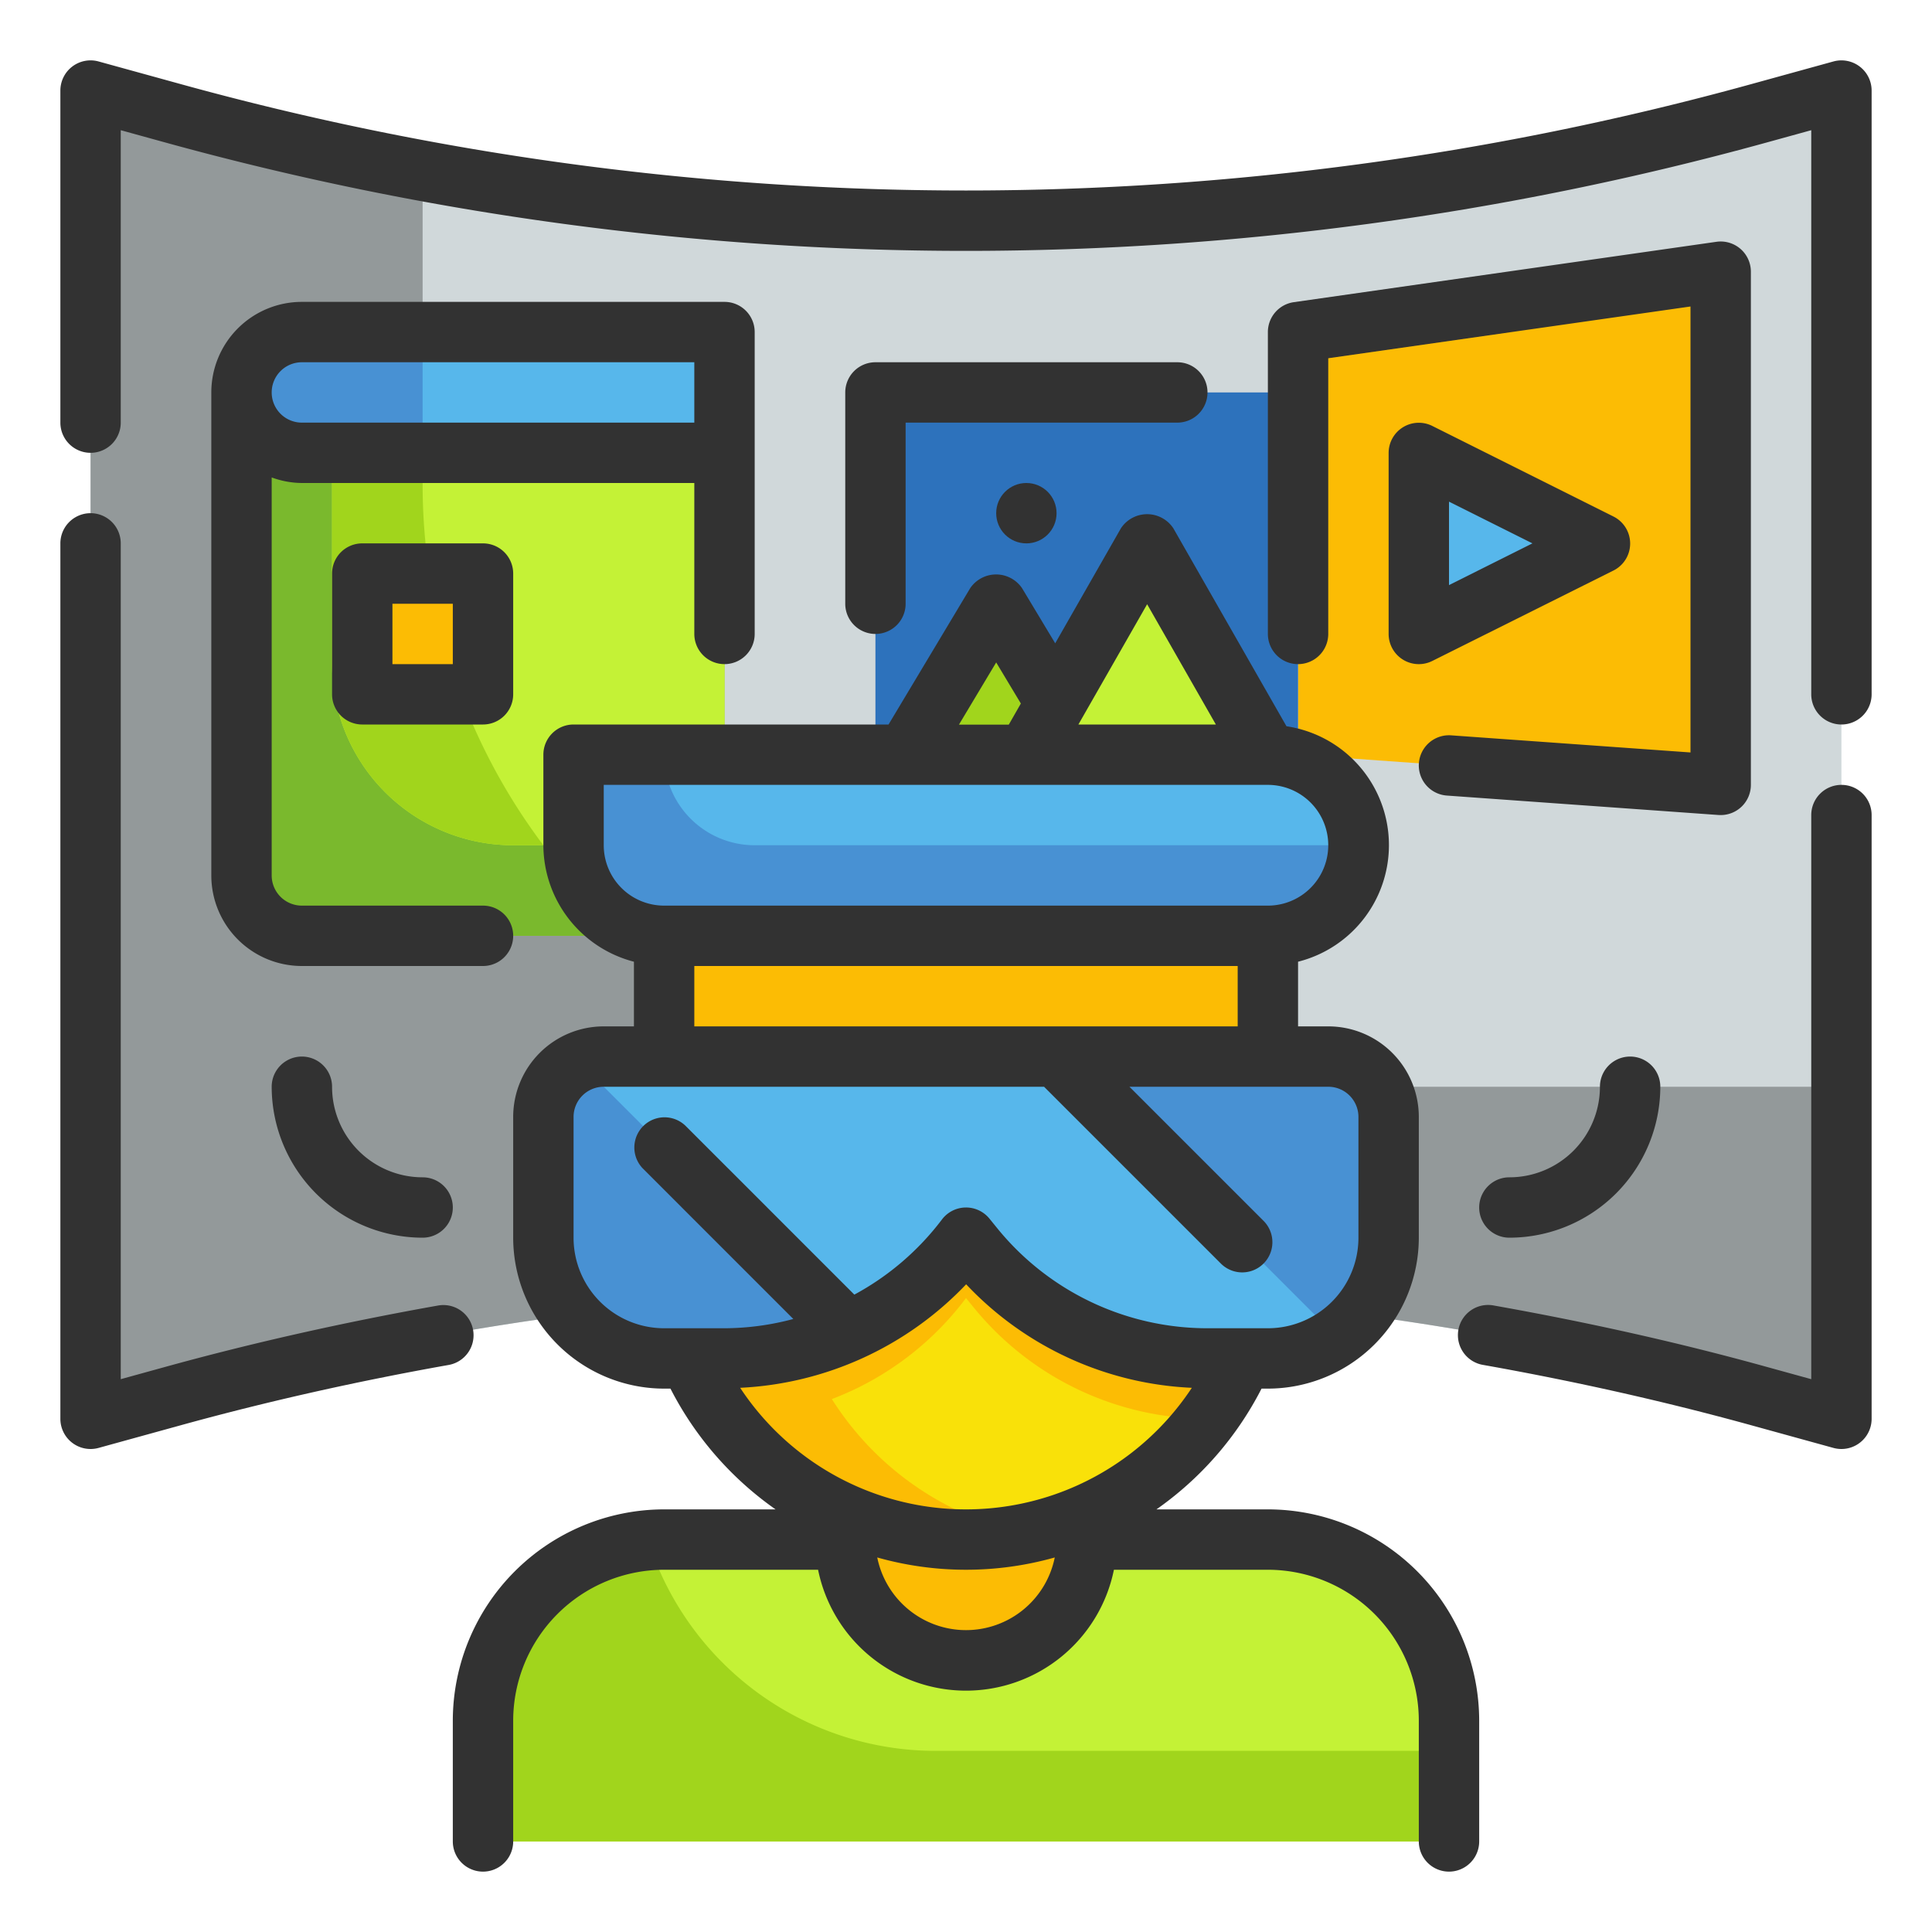 <svg height="512" viewBox="0 0 64 64" width="512" xmlns="http://www.w3.org/2000/svg"><g id="Fill_Outline" data-name="Fill Outline"><path d="m61 47-2.745-.757a98.729 98.729 0 0 0 -52.51 0l-2.745.757v-44l2.746.757a98.725 98.725 0 0 0 52.509 0l2.745-.757z" fill="#d0d8da"/><path d="m34 36a20 20 0 0 1 -20-20v-10.357c-2.77-.513-5.525-1.133-8.254-1.886l-2.746-.757v44l2.745-.757a98.729 98.729 0 0 1 52.51 0l2.745.757v-11z" fill="#93999a"/><path d="m57 26-14-1v-14l14-2z" fill="#fcbc04"/><path d="m8 13h16a0 0 0 0 1 0 0v18a0 0 0 0 1 0 0h-14a2 2 0 0 1 -2-2v-16a0 0 0 0 1 0 0z" fill="#a1d51c"/><path d="m20.78 31h-10.78a2.006 2.006 0 0 1 -2-2v-16h6v3a19.914 19.914 0 0 0 6.78 15z" fill="#7ab92d"/><path d="m10 11h14a0 0 0 0 1 0 0v4a0 0 0 0 1 0 0h-14a2 2 0 0 1 -2-2 2 2 0 0 1 2-2z" fill="#57b7eb"/><path d="m10 11h4a0 0 0 0 1 0 0v4a0 0 0 0 1 0 0h-4a2 2 0 0 1 -2-2 2 2 0 0 1 2-2z" fill="#4891d3"/><path d="m11 15h13a0 0 0 0 1 0 0v13a0 0 0 0 1 0 0h-7a6 6 0 0 1 -6-6v-7a0 0 0 0 1 0 0z" fill="#c4f236"/><path d="m14 15h-3v7a6 6 0 0 0 6 6h1a19.88 19.88 0 0 1 -4-12z" fill="#a1d51c"/><path d="m12 19h4v4h-4z" fill="#fcbc04"/><path d="m53 18-6 3v-6z" fill="#57b7eb"/><path d="m29 13h14v12h-14z" fill="#2d72bc"/><path d="m30 25h6l-3-5z" fill="#a1d51c"/><path d="m34 25h8l-4-7z" fill="#c4f236"/><path d="m22 51h20a6 6 0 0 1 6 6v4a0 0 0 0 1 0 0h-32a0 0 0 0 1 0 0v-4a6 6 0 0 1 6-6z" fill="#c4f236"/><path d="m21.469 51.027a6 6 0 0 0 -5.469 5.973v4h32v-3h-17a10 10 0 0 1 -9.531-6.973z" fill="#a1d51c"/><path d="m28 48h8a0 0 0 0 1 0 0v3a4 4 0 0 1 -4 4 4 4 0 0 1 -4-4v-3a0 0 0 0 1 0 0z" fill="#fcbc04"/><path d="m22 31h20a0 0 0 0 1 0 0v10a10 10 0 0 1 -10 10 10 10 0 0 1 -10-10v-10a0 0 0 0 1 0 0z" fill="#f9e109"/><path d="m26.468 44h-4.009a10.008 10.008 0 0 0 11.541 6.8 10.008 10.008 0 0 1 -7.532-6.8z" fill="#fcbc04"/><path d="m42 41v-10h-20v10a9.942 9.942 0 0 0 2.013 6 10 10 0 0 0 7.987-4l.261.319a10 10 0 0 0 7.726 3.681 9.945 9.945 0 0 0 2.013-6z" fill="#fcbc04"/><path d="m42 45h-1.988a10 10 0 0 1 -7.751-3.681l-.261-.319a10 10 0 0 1 -8 4h-2a4 4 0 0 1 -4-4v-4a2 2 0 0 1 2-2h24a2 2 0 0 1 2 2v4a4 4 0 0 1 -4 4z" fill="#4891d3"/><path d="m35 35h-15a1.99 1.99 0 0 0 -.82.18l8.92 8.92a9.979 9.979 0 0 0 3.9-3.1l.261.319a10 10 0 0 0 7.751 3.681h1.988a3.977 3.977 0 0 0 2.281-.719z" fill="#57b7eb"/><path d="m19 25h23a3 3 0 0 1 3 3 3 3 0 0 1 -3 3h-20a3 3 0 0 1 -3-3v-3a0 0 0 0 1 0 0z" fill="#4891d3"/><path d="m22 25h20a3 3 0 0 1 3 3 0 0 0 0 1 0 0h-20a3 3 0 0 1 -3-3 0 0 0 0 1 0 0z" fill="#57b7eb"/><g fill="#323232"><path d="m61.606 2.205a1 1 0 0 0 -.872-.169l-2.745.757a97.765 97.765 0 0 1 -51.977 0l-2.746-.757a1 1 0 0 0 -1.266.964v11a1 1 0 0 0 2 0v-9.687l1.479.408a99.77 99.77 0 0 0 53.042 0l1.479-.408v18.687a1 1 0 0 0 2 0v-20a1 1 0 0 0 -.394-.795z"/><path d="m61 26a1 1 0 0 0 -1 1v18.687l-1.479-.408c-2.884-.8-5.923-1.479-9.034-2.032a1 1 0 1 0 -.349 1.969c3.049.542 6.027 1.212 8.851 1.991l2.745.757a1.009 1.009 0 0 0 .266.036 1 1 0 0 0 1-1v-20a1 1 0 0 0 -1-1z"/><path d="m15.672 44.057a1 1 0 0 0 -1.159-.81c-3.111.553-6.15 1.236-9.034 2.032l-1.479.408v-27.687a1 1 0 0 0 -2 0v29a1 1 0 0 0 1.266.964l2.745-.757c2.824-.779 5.8-1.449 8.851-1.991a1 1 0 0 0 .81-1.159z"/><path d="m12 18a1 1 0 0 0 -1 1v4a1 1 0 0 0 1 1h4a1 1 0 0 0 1-1v-4a1 1 0 0 0 -1-1zm3 4h-2v-2h2z"/><path d="m24 22a1 1 0 0 0 1-1v-10a1 1 0 0 0 -1-1h-14a3 3 0 0 0 -3 3v16a3 3 0 0 0 3 3h6a1 1 0 0 0 0-2h-6a1 1 0 0 1 -1-1v-13.184a2.966 2.966 0 0 0 1 .184h13v5a1 1 0 0 0 1 1zm-15-9a1 1 0 0 1 1-1h13v2h-13a1 1 0 0 1 -1-1z"/><path d="m11 36a1 1 0 0 0 -2 0 5.006 5.006 0 0 0 5 5 1 1 0 0 0 0-2 3 3 0 0 1 -3-3z"/><path d="m53 36a3 3 0 0 1 -3 3 1 1 0 0 0 0 2 5.006 5.006 0 0 0 5-5 1 1 0 0 0 -2 0z"/><path d="m53.447 18.9a1 1 0 0 0 0-1.79l-6-3a1 1 0 0 0 -1.447.89v6a1 1 0 0 0 1.447.895zm-5.447-2.282 2.764 1.382-2.764 1.382z"/><path d="m57 27a1 1 0 0 0 1-1v-17a1 1 0 0 0 -1.142-.99l-14 2a1 1 0 0 0 -.858.99v10a1 1 0 0 0 2 0v-9.133l12-1.714v14.773l-7.929-.567a1 1 0 1 0 -.142 1.995l9 .644z"/><path d="m40 13a1 1 0 0 0 -1-1h-10a1 1 0 0 0 -1 1v7a1 1 0 0 0 2 0v-6h9a1 1 0 0 0 1-1z"/><circle cx="34" cy="17" r="1"/><path d="m42 50h-3.691a11.006 11.006 0 0 0 3.481-4h.21a5.006 5.006 0 0 0 5-5v-4a3 3 0 0 0 -3-3h-1v-2.142a3.982 3.982 0 0 0 -.384-7.8l-3.748-6.558a1.04 1.04 0 0 0 -1.736 0l-2.177 3.81-1.1-1.829a1.039 1.039 0 0 0 -1.714 0l-2.707 4.519h-10.434a1 1 0 0 0 -1 1v3a4 4 0 0 0 3 3.858v2.142h-1a3 3 0 0 0 -3 3v4a5.006 5.006 0 0 0 5 5h.21a11.006 11.006 0 0 0 3.481 4h-3.691a7.008 7.008 0 0 0 -7 7v4a1 1 0 0 0 2 0v-4a5.006 5.006 0 0 1 5-5h5.1a5 5 0 0 0 9.8 0h5.1a5.006 5.006 0 0 1 5 5v4a1 1 0 0 0 2 0v-4a7.008 7.008 0 0 0 -7-7zm-17.481-4.027a11.062 11.062 0 0 0 7.486-3.429 10.939 10.939 0 0 0 7.476 3.429 8.962 8.962 0 0 1 -14.962 0zm13.481-25.957 2.277 3.984h-4.554zm-5 1.928.817 1.361-.4.7h-1.651zm-13 6.056v-2h22a2 2 0 0 1 0 4h-20a2 2 0 0 1 -2-2zm3 4h18v2h-18zm-4 9v-4a1 1 0 0 1 1-1h14.586l5.869 5.869a1 1 0 0 0 1.414-1.414l-4.455-4.455h6.586a1 1 0 0 1 1 1v4a3 3 0 0 1 -3 3h-1.988a8.968 8.968 0 0 1 -6.976-3.312l-.26-.32a1 1 0 0 0 -.776-.368h-.02a1 1 0 0 0 -.779.4 8.985 8.985 0 0 1 -2.9 2.486l-5.593-5.593a1 1 0 0 0 -1.414 1.414l4.986 4.986a8.887 8.887 0 0 1 -2.28.307h-2a3 3 0 0 1 -3-3zm13 13a3 3 0 0 1 -2.94-2.407 10.822 10.822 0 0 0 5.88 0 3 3 0 0 1 -2.94 2.407z"/></g></g></svg>